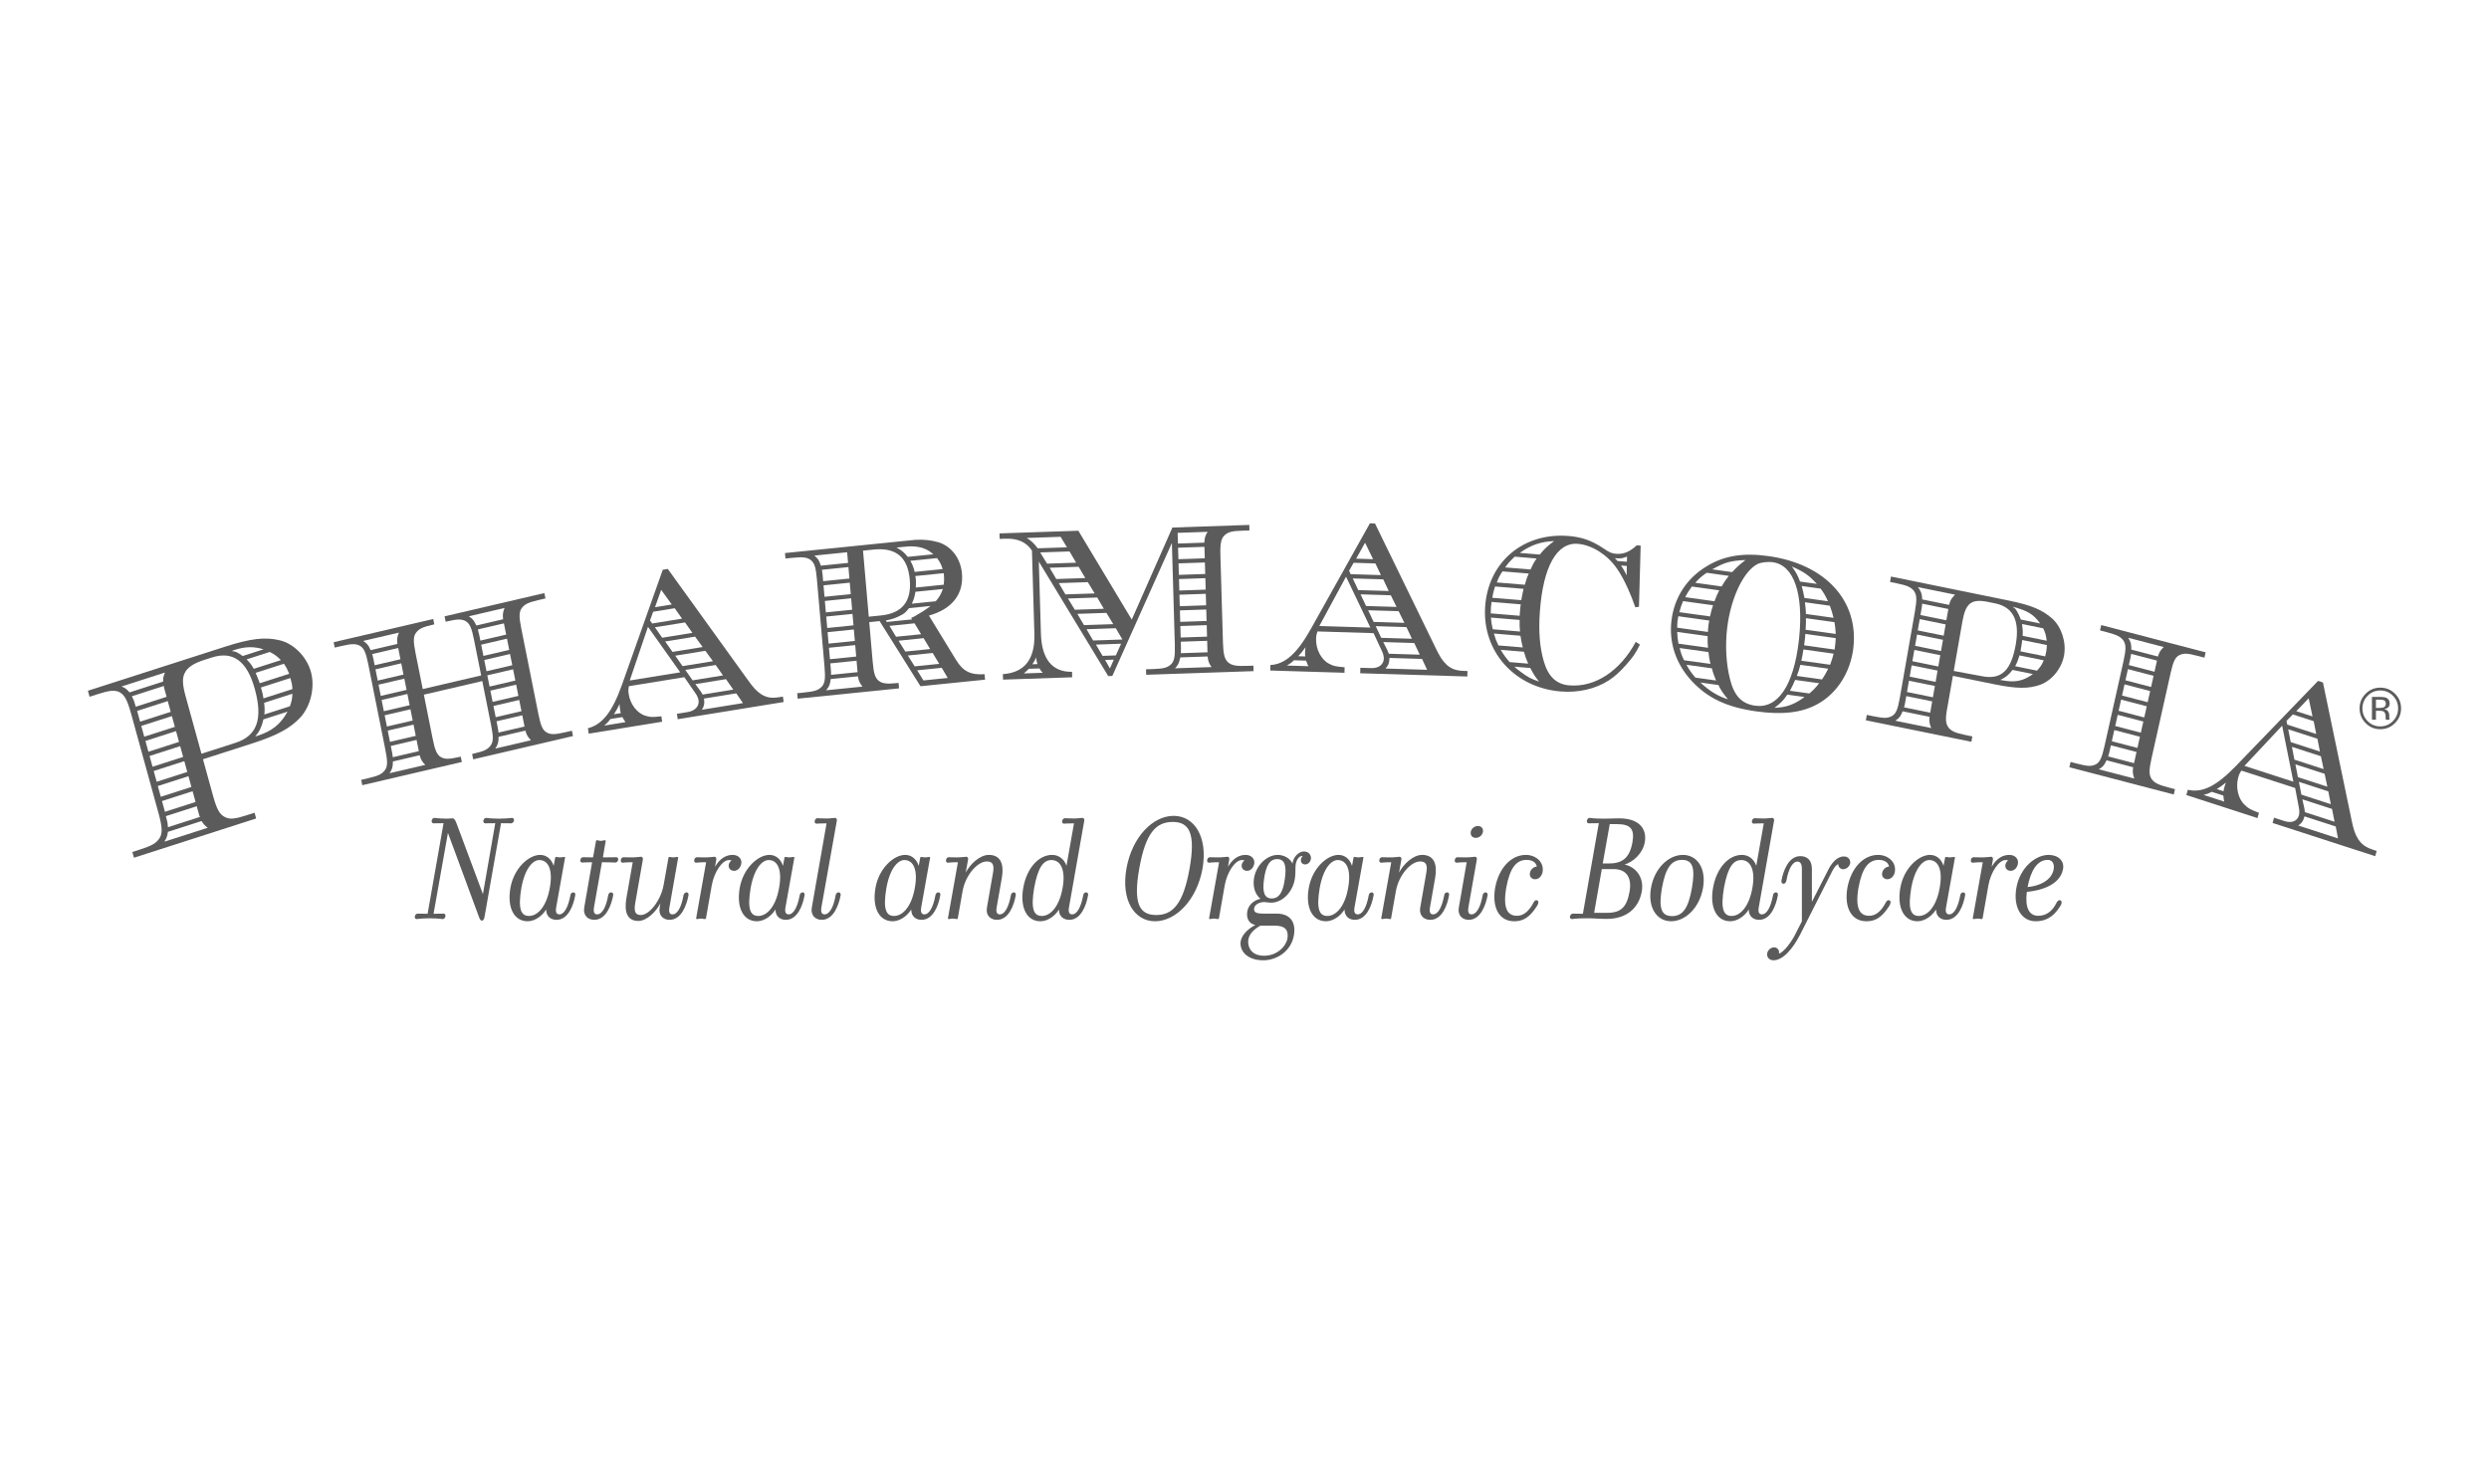 <?xml version="1.0" encoding="UTF-8"?>
<!DOCTYPE svg  PUBLIC '-//W3C//DTD SVG 1.1//EN'  'http://www.w3.org/Graphics/SVG/1.1/DTD/svg11.dtd'>
<svg width="213px" height="127px" clip-rule="evenodd" fill-rule="evenodd" image-rendering="optimizeQuality" shape-rendering="geometricPrecision" text-rendering="geometricPrecision" version="1.1" viewBox="0 0 9560889 5704100" xml:space="preserve" xmlns="http://www.w3.org/2000/svg">
 <defs>
  <style type="text/css">
   <![CDATA[
    .fil1 {fill:none}
    .fil0 {fill:#5B5B5B;fill-rule:nonzero}
   ]]>
  </style>
 </defs>
  <path class="fil0" d="m334993 2655714 6361 23114 28575-9171c47182-15162 66108-17071 84662-9384 20304 10232 31225 28734 46334 83603l105550 383076c14844 53968 15639 77824 3287 96431-13200 18926-28203 27939-75438 43100l-28522 9172 6097 22106 469700-150929-6096-22107-28522 9172c-47235 15161-66108 17017-84079 8164-21153-9967-32073-28469-46917-82383l-38753-140539 187191-60118c99824-32126 149498-59587 189046-102687 38382-43789 54657-115039 38753-172771-16169-58739-65896-108784-119917-121825-56088-13360-110692-7369-210517 24757l-526795 169219zm436407 242219-60753-220430c-12458-45221-13466-70031-4082-88745 9489-21947 34989-38541 73317-50840l31225-10019c81111-26083 135556 13041 165244 120817 32073 116471 8959 180459-74855 207443l-130096 41774zm238667-401524-80209 25817c-22796-15745-26242-17759-42093-18979l9543-4082c43630-14048 75703-13889 112759-2756zm24069 10072c20622 11239 26612 15586 42622 31384l-104277 33558c-9490-16912-13731-21789-27461-36315l89116-28627zm54285 45486c9861 14631 12300 20092 20305 38488l-113184 36367c-6839-17654-8164-22478-15851-39919l108730-34936zm24811 54869c5089 18289 6626 24068 7846 42517l-111382 35837c-2226-15003-4082-21736-6998-32338l-2650-9649 113184-36367zm7899 60329c-1538 22531-3234 30377-9967 48296l-98075 31490c1644-15215 1591-22478-742-44850l108784-34936zm-18873 68918c-26454 48348-59905 74802-114297 92296l-9755 3128c16752-20039 24652-37268 31384-65631l92668-29793zm-478129-115623-129247 41563c-11398-13147-15109-16116-30483-22743l166674-53544c-6361 15692-7103 20093-6944 34724zm2703 16912c796 2915 690 6096 955 7050 795 2916 3180 11557 6679 24069l2863 10602-118485 38117c-5355-19297-6415-23114-15003-40290l122991-39548zm15003 58102 11451 41351-117690 37799-11345-41351 117584-37799zm15904 57732 11451 41404-117637 37798-11398-41403 117584-37799zm15957 57732 11398 41457-117637 37798-11398-41456 117637-37799zm15904 57785 11398 41403-117637 37799-11398-41404 117637-37798zm15904 57732 11398 41403-117637 37799-11398-41404 117637-37798zm15905 57784 11397 41351-117637 37852-11398-41404 117638-37799zm15904 57732 11398 41404-117638 37798-11398-41403 117638-37799zm15957 57785 3127 11504c3499 12564 5567 20251 6415 23167 477 1855 1962 3499 2757 6414l-123045 39548c-1166-18501-2226-22371-7846-42569l118592-38064zm18607 56883c8430 12989 11239 16276 23591 25924l-166674 53544c9330-15533 10921-20251 13783-37958l129300-41510z"/>
  <path class="fil0" d="m1621950 2649247-27514-137465c-9225-46121-9119-64676 2173-79626 12193-15162 24334-21099 65207-30589l4559-1113-4135-20569-382705 89222 4135 20622 25500-5938c40873-9542 56194-9012 71091-1166 16169 9595 23326 26401 32391 71568l65578 327889c9224 46122 9118 64677-2173 79574-12194 15214-24334 21099-65207 30641l-25500 5991 4135 20569 382705-89275-4135-20569-4559 1060c-40873 9543-56194 9013-71091 1167-16222-9543-23379-26401-32391-71569l-33770-168848 224565-52324 33717 168795c9277 46175 9171 64676-2121 79626-12193 15162-24386 21100-65259 30642l-5461 1272 4135 20623 383607-89487-4136-20622-25446 5937c-40926 9543-56247 9012-71091 1166-16222-9542-23167-25393-32391-71515l-65578-327889c-9225-46175-9119-64676 2120-79679 12193-15162 24334-21047 65260-30642l25446-5885-4135-20622-383606 89434 4135 20622 5461-1219c40926-9595 56247-9065 71144-1219 16169 9595 23326 26401 32391 71568l27461 137464-224512 52378zm-97492-173514-102740 23962c-8854-20569-14791-26347-28946-35413l137305-32020c-6202 16858-7740 23379-5619 43471zm3128 15692 8641 43206-99082 23114-3923-19668c-1591-7846-2333-11769-5620-23326l99984-23326zm11769 58898 8641 43206-99082 23114-8642-43206 99083-23114zm11769 58898 8694 43206-99135 23114-8642-43206 99083-23114zm11822 58898 8641 43206-99135 23114-8589-43206 99083-23114zm11769 58899 8641 43206-99082 23113-8695-43206 99136-23113zm11769 58898 8641 43259-99082 23061-8642-43207 99083-23113zm11769 58951 8641 43153-99984 23326c-1060-10020-1855-13943-3817-23750l-3923-19615 99083-23114zm11822 58845c5672 19191 9595 24492 21682 37056l-137305 32073c10179-15798 12617-22477 12830-45167l102793-23962zm320679-522767-102687 23962c-9808-20357-14844-26348-28946-35360l137199-32020c-6096 16858-7687 23326-5566 43418zm3181 15745 8588 43153-99082 23114-3923-19615c-1591-7846-3234-11557-5620-23379l100037-23273zm11716 58845 8694 43206-99135 23114-8589-43206 99030-23114zm11822 58951 8641 43153-99082 23114-8642-43153 99083-23114zm11769 58845 8641 43206-99082 23114-8642-43206 99083-23114zm11769 58951 8641 43206-99082 23114-8642-43259 99083-23061zm11769 58898 8641 43153-99082 23114-8642-43153 99083-23114zm11822 58898 8588 43206-99984 23273c-1060-9966-1855-13942-3817-23750l-3923-19668 99136-23061zm11769 58898c5725 19191 9595 24440 21682 37057l-137252 32020c10126-15745 12617-22478 12829-45114l102741-23963z"/>
  <path class="fil0" d="m2627352 2603602 42358 61231c6945 9012 11345 20463 12299 27408 3234 22848-13147 40767-41616 45379l-41403 6733 2916 20834 407356-66108-2916-20834-11928 1909c-32179 5248-49568 1961-70031-9967-19721-13041-30642-24492-55240-59057l-305305-423685-19350 3128-156655 441762c-37216 104543-75545 153422-130944 167523l2916 20887 282297-45856-2916-20888c-37957 4188-43736 3075-61389-2173-31384-9118-58845-44266-64359-84027-1643-11875-1431-17017 583-29528l213327-34671zm-15745-18714-194030 31490 70031-206382 123999 174892zm-268408 179610 46016-7475c6097 10179 7422 13042 12034 19403l-81800 13307c10020-8801 13466-11345 23750-25235zm13466-18396c9966-15851 13094-20410 21788-39071 212 8058 1167 15003 1856 19987 530 3976 1113 7952 2969 14737l-26613 4347zm346072-60276 124158-20145 25924 37480-158193 25659c8588-12564 10762-24121 8853-38011l-742-4983zm-4930-15427-7316-12034-20834-28097 117690-19085 28150 40131-117690 19085zm-38647-54657-28150-40131 116789-18926 28150 40131-116789 18926zm-38647-54657-28150-40131 115888-18820 29051 40025-116789 18926zm-38647-54657-28150-40131 114934-18608 29104 39919-115888 18820zm-39548-54498-28150-40131 115835-18767 28203 40078-115888 18820zm-38647-54710-8217-11875 12246-33451 82755-13413 28203 40078-114987 18661zm11027-62715 23591-66797 40768 56353-64359 10444z"/>
  <path class="fil0" d="m3014245 2126374 1855 20940 25924-2597c41669-4242 56831-1750 70720 7952 15056 11557 20304 29210 24280 75173l29052 333985c4082 46970 1961 65366-10868 78725-13784 13519-26507 17813-68175 22054l-25924 2651 1855 20993 389756-39548-1802-20993-4666 477c-41668 4241-56830 1749-70720-7952-15002-11610-20304-29211-24280-75174l-13147-151035 39813-4029 157185 250383 248157-25182-1803-20993c-53915 3446-82224-10815-109367-54445l-104543-170969c89328-25234 133913-82171 126915-162168-5036-57997-40874-104808-90759-119917-28681-8164-58845-11186-89487-9065-13890 1431-36102 3658-68494 6945l-431477 43789zm322057 244657-22106-253935 40767-4135c86041-8747 131421 29052 138949 116047 7263 82966-28946 128982-110428 137252l-47182 4771zm248104-239992-98128 9967c-15639-18608-21736-24016-43312-35944 45379-4612 51847-5248 67857-3870 13147 690 27355 3287 40926 8960 13572 5672 19562 10125 32657 20887zm14366 14738c11663 15904 15056 22637 21418 42146l-107406 10920c-5513-20622-8005-27408-16805-42676l102793-10390zm25553 57891c583 5990 901 9966 1166 12988 849 9967 424 16116-1007 31384l-107405 10868c424-16169 848-22266 0-32285-265-2969-637-6998-1962-11876l109208-11079zm-3128 60859c-9171 23061-12352 29476-27567 47182l-91713 9278c7793-17972 10019-24228 13783-45751l105497-10709zm-47500 65313c-22796 17441-31702 22372-62821 40661l-11663 5249 3340 5672-97227 9914-3340-5726c27514-5831 35678-8694 55346-18767 14367-6520 20464-12140 33929-28680l82436-8323zm-61443 66744 25129 41828-96273 9807-25181-41881 96325-9754zm34830 56990 25076 41827-95319 9702-26082-41722 96325-9807zm34830 56989 25129 41828-94418 9595-26082-41721 95371-9702zm34883 56990 22955 39018-93463 9489-23962-38912 94470-9595zm-360121-403274-104649 10602c-6520-21470-11769-28044-24810-38806l125907-12776 3552 40980zm1378 16010 3817 44001-100884 10232-1750-20040c-689-7952-1060-11981-3022-23856l101839-10337zm5196 59958 3817 44054-100885 10232-3817-44001 100885-10285zm5248 60011 3817 44002-100938 10231-3817-43948 100938-10285zm5195 60012 3870 44001-100937 10232-3817-44002 100884-10231zm5249 59958 3817 44001-100938 10285-3817-44054 100938-10232zm5195 60011 3817 44002-100885 10231-3817-44001 100885-10232zm5195 60012 3870 44001-101839 10338c53-10126-318-14155-1166-24122l-1749-19986 100884-10231zm5249 59958c3552 19827 6891 25553 17441 39601l-139797 14155c11822-14314 15056-20675 17760-43153l104596-10603z"/>
  <path class="fil0" d="m4501328 2087568 11292 389438c1432 47235-1802 65365-15374 77929-14525 12565-27461 16011-69288 17442l-26030 848 636 21100 412658-13996-584-21099-26029 901c-41828 1378-56831-2121-70190-12723-14261-12565-19456-30483-20781-76658l-9808-335258c-1325-47182 2810-65419 16381-77930 14526-12564 27461-15957 69236-17388l26030-901-584-21100-295550 10020-156231 353971-205322-341672-303025 10285 636 21099 22319-795c47394-1591 80368 13359 101786 45750l9330 320255c2863 97386-37533 148968-121083 154800l583 21099 265810-9012-583-21099c-75332 1537-116789-48296-119598-146636l-8058-277049 266764 440066 15798-530 228859-511157zm-403274 16699-112442 3817c-14578-19562-26029-30271-42145-39760l130148-4400 24439 40343zm9755 15745 25446 43365-111540 3764-19509-31490-6839-11822 112442-3817zm35201 59110 25446 43312-111487 3817-25500-43365 111541-3764zm35201 59057 26400 43366-112441 3764-25447-43313 111488-3817zm36155 59058 25446 43365-111540 3764-26348-43259 112442-3870zm35201 59110 26401 43312-112442 3817-25500-43312 111541-3817zm36155 59057 25447 43365-112442 3817-25447-43365 112442-3817zm20357 59587-20092 44903-51105 1749-25499-43365 96696-3287zm-27991 61231-14897 33663-18554-32497 33451-1166zm-326457 35201 40873-1379c4877 8907 6839 10815 12564 16647l-72469 2491c7263-6308 9065-8376 19032-17759zm13412-17548c8058-12299 10709-16381 14102-26613 1272 11027 2332 15003 5460 25977l-19562 636zm660920-467526-101309 3446-1166-41139 115198-3923c-8853 14367-11450 21523-12723 41616zm477 16063 1273 44160-101309 3446-1273-44160 101309-3446zm1750 60223 1272 44160-101309 3446-1272-44160 101309-3446zm1749 60224 1273 44160-101309 3446-1273-44161 101309-3445zm1750 60223 1272 44160-101309 3446-1272-44160 101309-3446zm1749 60276 1272 44108-101308 3446-1273-44108 101309-3446zm1750 60171 1272 44213-101309 3393-1272-44160 101309-3446zm1749 60276 1272 44107-102210 3499c-318-10019 530-14101 212-24121l-583-20092 101309-3393zm1749 60171c2439 21046 5461 26983 15162 40714l-140380 4771c11769-12511 15268-19615 20199-41881l105019-3604z"/>
  <path class="fil0" d="m5276652 2434330 31702 68281c5301 10179 7740 22319 7581 29317-583 23114-19562 37639-48402 36738l-41827-1272-531 21099 411757 12458 530-21046-12034-371c-32550-1007-49144-7528-67327-23167-17230-16540-26189-29900-44744-68653l-231351-475160-19509-583-226315 404970c-53703 95849-99400 136669-156231 139956l-583 21099 285372 8642 530-21047c-38011-3181-43577-5354-60064-13942-29370-14897-50681-54763-49621-94895 318-12034 1325-17070 5407-28998l215660 6574zm-12459-21471-196150-5990 102635-189736 93515 195726zm-293536 125695 46493 1432c4347 11186 5196 14207 8747 21364l-82754-2545c11345-6679 15109-8588 27514-20251zm16223-15586c12458-13677 16275-17600 27832-34299-1114 8005-1273 15002-1432 20039-106 4029-212 8005 530 15109l-26930-849zm350525 6627 125483 3817 19403 41775-159942-4878c10550-10708 14579-21629 14950-35731l106-4983zm-2332-16169-5302-13201-15904-31649 119016 3658 21099 44850-118909-3658zm-29158-61125-21152-44849 118061 3552 21152 44849-118061-3552zm-29104-61177-21153-44850 117107 3552 22107 44849-118061-3551zm-29105-61178-21152-44850 116206 3552 22106 44850-117160-3552zm-30058-61178-21153-44849 117160 3552 21153 44849-117160-3552zm-29105-61177-6149-13254 17547-30589 83655 2545 21153 44850-116206-3552zm21099-59641 34194-61230 30907 63245-65101-2015z"/>
  <path class="fil0" d="m6303100 2097800-14844-1273c-26931 24970-50999 35095-79732 32710-17601-1485-24810-5090-48826-21153-44531-29899-82754-43153-132798-47288-174309-14420-309229 99294-321422 270528-12246 172188 112124 312462 290144 327200 68599 5672 134972-9967 185812-43047 20569-13359 42464-32709 63775-57149 29370-32815 37746-45220 55134-80050l-16063-10391c-60170 111859-156125 175422-255313 167205-49144-4082-80634-32868-97916-91713-15745-53703-20781-114563-15374-190637 12299-173196 64783-268620 146371-261834 53755 4453 112653 41562 149074 93940 15268 21364 29263 47765 42941 78089 12829 29263 17600 40714 28468 71886l14102-1908 6467-235115zm-387635 34352-76923-6414c43206-30642 81429-43577 131951-45486-28627 21842-37587 30165-55028 51900zm-12246 15109c-10391 15215-13625 20994-23538 42358l-97333-8058c13465-19085 19456-24598 36526-41298l84345 6998zm-30218 57891c-7793 17494-9118 23432-15215 43100l-107511-8906c6892-18608 10125-24386 21629-42570l101097 8376zm-20039 58792c-4188 19827-5566 25712-8694 43577l-111223-9171c3287-20887 5567-26772 10497-43471l109420 9065zm-10762 59534c-1908 13943-2279 18979-2915 27938-266 4029-531 8005-1167 16064l-111222-9225c848-12034 265-17070 795-24121 265-3976 1696-10921 2333-19933l112176 9277zm-4241 60065c-530 20145 0 26188 1485 44478l-104755-8694c-4241-19456-5673-25659-7051-44903l110321 9119zm3128 60753c3234 20357 4612 26560 8959 45009l-93675-7740c-8906-18873-11292-25129-17282-45751l101998 8482zm13359 61496c5991 20675 8324 26931 16329 45698l-71410-5938c-13730-16222-23167-28097-33928-47129l89009 7369zm24440 62503c12405 23167 16487 30536 33663 52112-31013-10602-42676-16593-68387-35890-9755-6839-15003-11292-26454-21311l61178 5089zm371307-408417-36156-3021c-4294-5355-5142-6468-10390-10921 23167 1908 29687 1484 47023-6203l-477 20145zm-212 16117-690 36208c-7262-15745-10655-21100-21576-38064l22266 1856z"/>
  <path class="fil0" d="m6794271 2138037c-95000-13254-168477-2227-234161 37268-78566 45804-127869 120924-138578 210570-10231 85670 17548 167470 78195 232677 61496 66214 136086 100938 248634 116577 99613 13889 175634 5195 235963-28893 74325-41297 125218-122302 136192-213963 21842-183267-108572-323965-326245-354236zm117796 317127-1272 10921c-20358 170332-80634 259183-167311 247096-52590-7316-81641-38700-97333-103642-14685-57731-18343-129141-10656-193870 13943-116577 62715-219105 116683-247043 12935-6309 38700-9808 59004-6998 81164 11292 118697 120818 100885 293536zm-257328-255525-76551-10656c49249-27620 69553-32869 128027-35890-26825 20569-34353 28627-51476 46546zm-12935 14366c-12299 16488-16699 22001-27408 40768l-101415-14155c17229-18873 23485-24015 43948-38435l84875 11822zm-36686 55665c-8588 17017-11185 22742-18183 42039l-112495-15692c8641-17017 14314-25340 25553-40979l105125 14632zm-23750 57413c-5778 17442-7422 23273-11663 42941l-118061-16381c5036-18555 7687-25287 14473-42570l115251 16010zm-14525 58739c-2068 9861-2651 14844-3234 19827-954 7952-1432 11928-1962 24015l-118061-16434c530-12087 159-17176 1007-24121 584-5036 2121-9860 3340-19827l118910 16540zm-6150 59906c-530 20198-371 26294 1219 44743l-113449-15798c-3393-18714-3605-24810-4930-45221l117160 16276zm2969 61177c2385 19562 3393 26825 7687 45645l-101415-14102c-9065-18501-11133-24863-16911-46917l110639 15374zm13147 62556c5142 19986 8111 26507 16010 46811l-79308-11027c-16434-19509-21258-26241-34406-49355l97704 13571zm25182 64306c10549 21682 16964 30695 36579 54710-37057-11239-70349-31066-105709-64359l69130 9649zm378304-388855-64570-9012c-9224-24545-14632-34406-31490-57997 48931 21948 64464 33240 96060 67009zm14685 18237c13678 19138 17548 25711 27991 48454l-90388-12564c-4188-19880-5778-30218-10443-46016l72840 10126zm35307 65684c7104 19191 9012 26559 14155 46546l-106027-14791c-583-19297-1697-25553-4029-45115l95901 13360zm17760 63192c3287 19721 3499 25817 4930 45273l-116206-16169 742-5990c1167-18025 902-23167 796-38382l109738 15268zm4877 61443c-636 13094-1219 18077-2174 26029-477 3976-1166 9967-2120 17919l-117160-16275 1590-12936c796-6944 1644-13995 2439-20940l318-10073 117107 16276zm-8058 59693c-5036 18502-6680 24333-13519 42676l-110692-15427c3764-15692 4347-20676 8005-43471l116206 16222zm-20940 57785c-9755 18925-12353 24598-23698 41297l-96855-13518c6785-17283 8429-23114 13571-42676l106982 14897zm-34830 55929c-14367 18290-19668 23591-37481 39336l-74749-10391c9648-17918 12246-23644 19986-41774l92244 12829zm-122409 43736 66426 9224c-40025 28893-69500 39920-115622 41616 24757-18820 34353-28627 49196-50840z"/>
  <path class="fil0" d="m7265296 2216709-3605 20728 25553 5196c41138 8376 55028 15374 65896 28839 11504 15586 12087 34088 4135 79467l-57626 329586c-8111 46386-14844 63404-30642 72469-16699 8853-30005 9225-71091 848l-25606-5248-3604 20728 405659 82701 3605-20728-25552-5195c-41139-8376-55028-15321-65949-28787-11504-15586-12935-34299-4082-79520l20887-119386 158935 32391c85935 17547 133170 17971 177648 1484 44532-16487 82012-62980 90812-113290 8801-50310-10231-109420-46280-141334-37746-33186-79998-51052-165880-68546l-453213-92403zm241212 362931 33133-189471c12618-71992 34512-89009 99348-75809l26560 5407c69394 14155 95265 66426 79255 158246-17442 99665-55028 135927-128240 122037l-110056-20410zm331918-182685-74007-15056c-4082-9065-5248-13412-8747-20251-9861-19350-12246-21895-23273-29263 58686 16063 80156 28627 106027 64570zm11875 18714c8376 17070 11239 27885 13465 47765l-92296-18820c848-21258-106-26613-2439-45485l81270 16540zm14314 64305c-1114 11981-1114 17124-2333 24015-848 4931-2757 10656-4294 19562l-95053-19349c1378-7900 2226-12830 2915-16806 1379-7899 2280-12829 3764-26772l95001 19350zm-12194 58792c-7846 17866-11769 24175-25870 39708l-84027-17124c8429-15692 10338-21417 16753-41563l93144 18979zm-41403 52855c-38965 27885-71144 33557-122302 23114l-3658-689c20516-9119 32656-18926 47394-38435l78566 16010zm-500978 143189 103270 21047c-1643 20092 53 26560 6627 43259l-137994-28150c15055-10232 19721-15427 28097-36156zm5513-15267c2651-9649 3340-13625 5036-23485l3446-19721 99613 20251-7581 43471-100514-20516zm11239-59005 7581-43418 99612 20305-7581 43418-99612-20305zm10338-59216 7581-43418 99612 20304-7528 43419-99665-20305zm10390-59216 7581-43418 99613 20304-7581 43471-99613-20357zm10338-59163 7581-43471 99612 20357-7581 43365-99612-20251zm10338-59216 7581-43418 99612 20304-7581 43365-99612-20251zm10390-59216 3393-19774c1378-7846 2121-11822 3234-23856l100567 20516-7634 43418-99560-20304zm6680-59959c-954-21682-3393-29316-16328-47288l142500 29052c-13889 14579-17653 19933-22902 39283l-103270-21047z"/>
  <path class="fil0" d="m8356898 3034125-25287-6574c-40714-10602-54286-18289-64517-32338-10709-16222-10444-34724-372-79626l72947-326087c10285-45856 17813-62503 33982-70667 17123-7952 30430-7581 71091 3075l25287 6574 4613-20464-401313-104754-4612 20516 25340 6574c40609 10655 54233 18289 64518 32338 10655 16222 10337 34724 318 79626l-72947 326087c-10284 45856-17865 62503-33982 70667-17070 7899-30429 7581-71091-3022l-25287-6627-4612 20464 401312 104754 4612-20516zm-65736-509990-102157-26613c318-22637-2704-30642-11822-45486l136456 35678c-12299 12246-16275 17389-22477 36421zm-3499 15692-9596 42888-98499-25712 4347-19509c1750-7793 2598-11716 4294-23644l99454 25977zm-13095 58527-9595 42994-98552-25765 9648-42941 98499 25712zm-13094 58580-9595 42941-98553-25712 9649-42941 98499 25712zm-13094 58580-9649 42941-98499-25712 9596-42941 98552 25712zm-13148 58580-9595 42888-98499-25712 9595-42888 98499 25712zm-13094 58527-9595 42994-98553-25712 9649-42994 98499 25712zm-13094 58579-9596 42994-99453-25976c3075-9543 3976-13466 6149-23220l4400-19509 98500 25711zm-13095 58580c-2597 20040-1219 26507 4559 43578l-136509-35625c15533-9437 20463-14367 29793-34618l102157 26665z"/>
  <path class="fil0" d="m8818700 3029619 14207 74855c2704 11345 2121 23750 265 30483-6149 22160-27938 30801-55558 21841l-40078-12988-5620 20251 394580 127763 5620-20198-11557-3764c-31172-10073-45592-21047-59428-41298-12671-20834-18078-36208-26613-78831l-108943-523880-18714-6043-316173 327517c-74908 77453-128876 104013-184540 91237l-5619 20198 273497 88532 5566-20198c-35996-13783-40767-17388-54657-30270-24757-22743-35731-67169-25022-105656 3180-11557 5407-16064 12193-26454l206594 66903zm-6839-24227-187933-60860 144833-154428 43100 215288zm-313681 38912 44531 14419c1484 12034 1590 15215 3287 23114l-79255-25658c12564-3340 16646-4082 31437-11875zm19403-10444c15321-9755 19933-12458 35201-25340-3075 7421-4931 14154-6256 18925-1060 3870-2121 7740-3128 14791l-25817-8376zm336901 104861 120235 38912 8694 45803-153262-49620c12723-7369 19243-16806 23007-30271l1326-4824zm1590-16275-1855-14208-7793-35042 114032 36950 9648 49250-114032-36950zm-13359-67222-9649-49249 113131 36632 9649 49250-113131-36633zm-13360-67221-9648-49249 112230 36314 10549 49568-113131-36633zm-13412-67274-9596-49250 111329 36050 10550 49567-112283-36367zm-14208-67486-9701-49250 112282 36314 9596 49250-112177-36314zm-13412-67274-2757-14473 24280-24651 80210 25976 9595 49197-111328-36049zm34724-51636 47765-49567 14579 69713-62344-20146z"/>
  <path class="fil0" d="m9145899 2654707c-18926 0-35095 6733-48560 20251-13307 13413-19986 29582-19986 48614 0 19138 6679 35413 19933 48931 13306 13466 29528 20251 48613 20251 19032 0 35254-6785 48614-20251 13306-13518 19986-29793 19986-48931 0-19032-6680-35201-19986-48614-13466-13518-29635-20251-48614-20251zm79945 68759c0 22106-7793 40979-23379 56671-15533 15639-34406 23485-56460 23485-22106 0-40873-7846-56406-23485-15427-15586-23167-34459-23167-56671 0-22001 7793-40768 23379-56354 15480-15586 34247-23326 56194-23326 22054 0 40927 7740 56460 23326 15586 15480 23379 34247 23379 56354zm-58739-17442c0-6415-2015-10709-5885-12882-3870-2174-10125-3287-18767-3287h-13200v31861h13943c6573 0 11557-689 14790-1961 6044-2439 9119-6998 9119-13731zm-22584-26613c10868 0 18820 1061 23909 3181 9012 3764 13572 11133 13572 22213 0 7793-2863 13571-8536 17282-3021 1962-7210 3340-12617 4241 6786 1114 11769 3976 14897 8589 3128 4665 4718 9224 4718 13624v6415c0 2014 53 4188 212 6520 159 2333 371 3817 742 4612l584 1061h-14579c-106-318-159-583-212-901-106-266-159-584-212-955l-371-2862v-6892c0-10179-2757-16859-8218-20092-3233-1909-8906-2810-17070-2810h-12087v34512h-15374v-87738h30642z"/>
  <path class="fil0" d="m1900642 3164963-47394 272542-100302-268938c-5354-14472-9595-22265-16169-22265-6043 0-14419 1219-20410 1219-40820-583-43842-2969-49250-2969-4824 0-9595 4188-10814 10179-1167 6574 2385 10815 7209 10815 5991 0 9649-583 38435-583l-61283 348193c-28787 0-32392-584-38382-584-4188 0-9596 4188-10815 10815-1219 6574 2969 10179 7210 10179 5407 0 9595-2386 50416-3022 40820 636 43842 3022 49249 3022 4825 0 9596-3605 10815-10179 1166-6627-2438-10815-7210-10815-5990 0-9595 584-38435 584l55241-311031 120075 325450c3022 6574 4825 11981 10815 11981 4188 0 8376-4188 10179-16805l63033-357788c29422 0 33080 583 39071 583 4188 0 8959-4241 10762-10815 1219-5991-2969-10179-7793-10179-5355 0-8960 2386-49833 2969-40821-583-43789-2969-49197-2969-4824 0-9648 4188-10815 10179-1219 6574 2386 10815 7210 10815 5991 0 9596-583 38382-583zm209563 249110c-12034 69077-45062 107512-79839 107512-31861 0-42623-28256-29422-107512 14419-79202 46228-107458 69023-107458 35467 0 52855 38435 40238 107458zm24598 74431 34247-191485c0-1802-1220-2385-3605-2385-4241 0-8429 1749-15586 1749-7846 0-9649-1749-14420-1749-2438 0-4241 583-4241 2385l-5990 31808c-9013-26983-28204-41986-52219-41986-43259 0-100885 50999-114085 127232-13200 76234 14420 127922 66055 127922 25181 0 53438-16805 71409-45062 0 27037 18608 39602 39654 39602 45009 0 65472-55771 72046-94259 1166-6573-1220-11344-7210-11344-5991 0-10815 4771-11398 11344-8429 45062-23432 73265-42623 73265-5407 0-16805-2385-12034-27037zm175899-173460h4824c25235 0 41404 1166 46811 1166 4241 0 9649-3552 10815-10178 1219-6627-2969-10232-7157-10232-4824 0-21046 0-46864 583h-4771l10762-62980c636-1855-1167-3022-3552-3022-3605 0-7846 2386-15639 2386-7210 0-9013-2386-14420-2386-1802 0-3605 1167-3605 3022l-11398 62980c-22796-583-33610-583-38435-583-4188 0-9595 3605-10178 10232-1803 6626 2385 10178 6574 10178 5407 0 16858-1166 38434-1166l-30005 172877c-6044 33028 15003 48614 38435 48614 45008 0 65418-55771 72628-94259 583-6573-1802-11344-7793-11344-5990 0-10232 4771-11451 11344-7793 45062-23379 73265-42623 73265-5407 0-16169-1802-11981-27037l30589-173460zm237183 87048c-10815 60012-54657 115888-87685 115888-21576 0-26984-13201-21576-45645l29369-167523c1220-6626-2385-10814-6573-10814-5408 0-19828 2385-29423 2385-28839 0-32444-583-38435-583-4188 0-9595 3605-10178 10232-1803 6626 2385 10814 6573 10814 5991 0 9596-1802 39018-1802l-24015 136881c-9012 51052 636 88851 45645 88851 33027 0 69023-36633 84662-67858l-2385 15003c-6044 33028 15003 48614 37799 48614 45008 0 65418-55771 72681-94259 1166-6573-1219-11344-7263-11344-5990 0-10762 4771-11981 11344-7793 45062-23379 73265-42040 73265-5990 0-16805-1802-11981-27037l33611-190902c0-1802-583-2968-3605-2968-3605 0-7793 1749-15003 1749-7793 0-9595-1749-15003-1749-1802 0-3021 1166-3605 2968l-18607 104490zm184911 1803c9595-52855 40820-97280 66055-97280 5354 0 7793 1219 10178 1219-4824 3605-9012 9012-10814 16169-2386 13837 6626 24068 20463 24068 13783 0 25181-12034 27567-27673 3022-16169-8959-33557-32974-33557-22849 0-47448 10761-67858 45591l4771-27620c1220-6626-2385-10814-6573-10814-5408 0-19827 2385-29423 2385-28839 0-32444-583-38435-583-4188 0-9595 3605-10231 10232-1803 6626 2438 10814 6626 10814 5991 0 9596-1802 39018-1802l-38381 215500c0 2439 1166 3022 3552 3022 4241 0 7793-1803 15639-1803 7209 0 9595 1803 14366 1803 1803 0 3605-583 4241-3022l22213-126649zm258759 10178c-12034 69077-45061 107512-79838 107512-31861 0-42623-28256-29423-107512 14420-79202 46228-107458 69024-107458 35466 0 52854 38435 40237 107458zm24598 74431 34247-191485c0-1802-1219-2385-3605-2385-4241 0-8429 1749-15586 1749-7846 0-9648-1749-14419-1749-2439 0-4241 583-4241 2385l-5991 31808c-9012-26983-28203-41986-52218-41986-43206 0-100885 50999-114086 127232-13200 76234 14420 127922 66055 127922 25182 0 53438-16805 71410-45062 0 27037 18607 39602 39654 39602 45008 0 65472-55771 72045-94259 1166-6573-1219-11344-7210-11344-5990 0-10814 4771-11398 11344-8429 45062-23432 73265-42622 73265-5408 0-16806-2385-12035-27037zm138101 0 59428-333773c583-5991-2386-10179-7210-10179-5354 0-19191 2386-28786 2386-29423 0-32445-1219-38435-1219-4824 0-9596 4188-10815 10814-1166 6627 2439 10232 7210 10232 5991 0 9595-1219 38435-1219l-56460 322375c-5990 33028 15056 48614 37852 48614 45009 0 65419-55771 72629-94259 1219-6573-1803-11344-7793-11344-6044 0-10232 4771-11398 11344-7793 45062-23432 73265-42623 73265-5408 0-16222-1802-12034-27037zm359008-74431c-11981 69077-45062 107512-79839 107512-31808 0-42623-28256-29422-107512 14419-79202 46227-107458 69023-107458 35466 0 52855 38435 40238 107458zm24598 74431 34247-191485c0-1802-1167-2385-3605-2385-4241 0-8429 1749-15586 1749-7846 0-9649-1749-14420-1749-2439 0-4241 583-4241 2385l-5991 31808c-9012-26983-28203-41986-52218-41986-43206 0-100885 50999-114085 127232-13200 76234 14420 127922 66055 127922 25234 0 53437-16805 71462-45062 0 27037 18555 39602 39601 39602 45009 0 65472-55771 72046-94259 1219-6573-1220-11344-7210-11344-5991 0-10815 4771-11398 11344-8429 45062-23432 73265-42623 73265-5407 0-16805-2385-12034-27037zm171128-133859 9012-49833c1219-6626-2386-10814-6627-10814-5407 0-19774 2385-29422 2385-28787 0-32392-583-38382-583-4241 0-9649 3605-10232 10232-1802 6626 2386 10814 6627 10814 5991 0 9595-1802 39018-1802l-38435 215500c0 2439 1219 3022 3605 3022 4241 0 7793-1803 15586-1803 7210 0 9649 1803 14420 1803 1802 0 4241-583 4241-3022l18608-105020c10761-60647 56989-113502 93038-113502 22849 0 29423 13201 23432 45645l-22795 130254c-6044 33028 14949 48614 38381 48614 45009 0 65472-55771 72046-94259 1219-6573-1220-11344-7210-11344-5991 0-10762 4771-11398 11344-8429 45062-23379 73265-42623 73265-5407 0-16805-1802-12034-27037l19827-112866c9012-50999-2969-88797-49833-88797-35413 0-72045 35996-88850 67804zm387264-25818c-9013-26983-30642-41986-55240-41986-51636 0-97863 50999-111064 127232-13200 76234 14420 127922 66002 127922 25235 0 53491-16805 71462-45062-583 27037 18608 39602 39654 39602 45009 0 65419-55771 72046-94259 1166-6573-1219-11344-7210-11344-5990 0-10815 4771-11398 11344-8429 45062-23432 73265-42676 73265-5354 0-16752-1802-11981-27037l58845-333773c1220-5991-3022-10179-7210-10179-5407 0-19244 2386-28786 2386-28839 0-32444-1219-38488-1219-4188 0-9542 4188-10762 10814-1219 6627 3022 10232 7210 10232 5991 0 9596-1219 38435-1219l-28839 163281zm-15003 85246c-12034 69077-45062 107512-79839 107512-31861 0-42622-28256-29475-107512 14473-79202 35466-107458 66691-107458 35413 0 55240 38435 42623 107458zm488096-75014c-24015 135662-64253 178921-127869 178921-64889 0-89487-43259-65472-178921 24015-135715 63670-178921 128505-178921 63616 0 88851 43206 64836 178921zm49832 0c20994-121295-31225-202353-111063-202353s-159730 81058-181359 202353c-21577 121242 30058 202936 109897 202936 79838 0 160896-81694 182525-202936zm85246 64836c9596-52855 40821-97280 66055-97280 5355 0 7793 1219 10179 1219-4824 3605-9013 9012-10815 16169-2386 13837 6627 24068 20463 24068 13784 0 25182-12034 27567-27673 3022-16169-9012-33557-33027-33557-22796 0-47394 10761-67805 45591l4772-27620c1219-6626-2386-10814-6574-10814-5407 0-19827 2385-29422 2385-28840 0-32445-583-38435-583-4188 0-9596 3605-10232 10232-1802 6626 2439 10814 6627 10814 5990 0 9595-1802 39018-1802l-38382 215500c0 2439 1166 3022 3552 3022 4241 0 7793-1803 15639-1803 7210 0 9595 1803 14367 1803 1802 0 3604-583 4241-3022l22212-126649zm331388-102051c1219-13837-7793-28257-26984-28257-19244 0-41456 21047-43842 46811-9596-20993-33611-33557-56407-33557-42675 0-84715 40820-91872 91819-4824 33028 5991 61814 25181 76870-25181 5407-51582 24598-51582 60011 0 15639 6574 35466 31755 40821-36579 19244-56989 46227-56989 70243 0 35466 31225 65471 87631 65471 53438 0 109261-36632 118273-99665 6627-46811-14366-79839-67221-79839h-48030c-31861 0-38435-5407-38435-17441 0-16169 19244-27037 39654-27037 5408 0 15586 2439 25818 2439 43789 0 83390-41404 91236-91873 3605-20993 1220-37798 3022-54021 4188-26453 19191-35996 26984-33027-2969 3022-5991 6574-6574 13200-1855 10232 5408 18608 16169 18608 11398 0 20411-9595 22213-21576zm-100249 76816c-6573 49250-20993 75651-50416 75651-29422 0-36632-26401-29422-75651 7210-49833 20993-75650 50416-75650 29422 0 36632 25817 29422 75650zm10179 228754c-4771 29422-38382 67221-90653 67221-39601 0-60595-23379-60595-54021 0-19827 12618-43206 47394-61867h52855c42040 0 55240 16275 50999 48667zm232995-193341c-12034 69077-45062 107512-79839 107512-31861 0-42623-28256-29422-107512 14419-79202 46227-107458 69023-107458 35413 0 52855 38435 40238 107458zm24598 74431 34247-191485c0-1802-1220-2385-3605-2385-4241 0-8429 1749-15639 1749-7793 0-9596-1749-14367-1749-2439 0-4241 583-4241 2385l-5991 31808c-9012-26983-28203-41986-52218-41986-43259 0-100885 50999-114085 127232-13200 76234 14420 127922 66055 127922 25181 0 53437-16805 71409-45062 0 27037 18608 39602 39654 39602 45009 0 65419-55771 72046-94259 1166-6573-1220-11344-7210-11344-5991 0-10815 4771-11398 11344-8429 45062-23432 73265-42623 73265-5407 0-16805-2385-12034-27037zm171128-133859 9012-49833c1166-6626-2439-10814-6627-10814-5407 0-19827 2385-29422 2385-28787 0-32392-583-38435-583-4188 0-9596 3605-10179 10232-1802 6626 2386 10814 6574 10814 6044 0 9648-1802 39071-1802l-38435 215500c0 2439 1166 3022 3605 3022 4188 0 7793-1803 15586-1803 7210 0 9596 1803 14420 1803 1802 0 4241-583 4241-3022l18555-105020c10814-60647 57042-113502 93091-113502 22796 0 29423 13201 23379 45645l-22795 130254c-5991 33028 15002 48614 38434 48614 45009 0 65472-55771 72046-94259 1166-6573-1220-11344-7210-11344-5991 0-10815 4771-11398 11344-8429 45062-23432 73265-42623 73265-5407 0-16805-1802-12034-27037l19827-112866c9012-50999-2969-88797-49833-88797-35413 0-72045 35996-88850 67804zm266552 133859 32444-183692c1166-6626-2438-10814-6627-10814-5407 0-19774 2385-29422 2385-28786 0-32391-583-38435-583-4188 0-9595 3605-10179 10232-1802 6626 2386 10814 6574 10814 6044 0 9649-1802 39071-1802l-30006 172877c-6043 33028 14950 48614 37799 48614 45009 0 65419-55771 72629-94259 583-6573-1803-11344-7793-11344-5991 0-10232 4771-11398 11344-7793 45062-23432 73265-42623 73265-5407 0-16222-1802-12034-27037zm9012-289931c-1802 13200 6044 22796 19191 22796 13253 0 25234-9596 27620-22796 2439-13200-5990-22849-19191-22849-13200 0-25181 9649-27620 22849zm214917 107459c18025 0 36049 7793 39018 25817-11981 0-24598 11981-26401 24015-2968 13784 6627 24599 19827 24599 13784 0 25818-11398 28840-28204 6573-38434-27037-65418-64253-65418-57042 0-104489 50999-118273 127232-12617 76234 16169 127922 73265 127922 31225 0 58209-11451 88214-59481 2386-3552 4825-10179 4825-13201 0-3605-1803-8376-7793-8376-5408 0-9013 5408-11398 10179-18025 33663-38435 49833-63086 49833-35997 0-54604-27620-41404-106876 14420-79202 39601-108041 78619-108041zm309228 203519h-49833l29423-168106h45645c49832 0 70190 33610 61177 85882-10761 61177-33557 82224-86412 82224zm6627-189736h-23432l26984-151248h27037c54021 0 69023 19191 60064 70243-11451 64200-43259 81005-90653 81005zm-82913 210729c29475 0 44425 2439 74484 2439 77453 0 123680-42040 135078-105656 9013-52855-21046-93675-66055-103324 33028-10178 69660-42570 77453-85193 9596-52271-21576-92508-98446-92508-18025 0-37852 1219-55240 1219-49250 0-52218-2969-58209-2969-4241 0-9648 4188-10232 10179-1802 6574 2386 10815 6627 10815 5991 0 9596-583 38965-583l-61178 348193c-28839 0-32444-584-38434-584-4825 0-9596 4188-11398 10815-637 6574 2968 10179 7793 10179 5990 0 10178-3022 58792-3022zm402267-116471c-13784 79839-36580 108095-76234 108095-40237 0-52854-28256-39018-108095 14420-79202 37216-108041 77453-108041 39601 0 51635 28839 37799 108041zm42622 0c13254-76233-22795-127232-77399-127232-54657 0-109314 50999-122515 127232-13200 76234 22849 127922 77453 127922s109261-51688 122461-127922zm204739-85246c-9012-26983-30642-41986-55240-41986-51635 0-97863 50999-111064 127232-13200 76234 14420 127922 66055 127922 25235 0 53438-16805 71462-45062-636 27037 18555 39602 39602 39602 45008 0 65471-55771 72045-94259 1166-6573-1219-11344-7210-11344-5990 0-10815 4771-11398 11344-8429 45062-23432 73265-42623 73265-5407 0-16805-1802-12034-27037l58845-333773c1220-5991-3021-10179-7209-10179-5408 0-19191 2386-28787 2386-28839 0-32444-1219-38435-1219-4241 0-9595 4188-10814 10814-1220 6627 3021 10232 7209 10232 5991 0 9596-1219 38435-1219l-28839 163281zm-15003 85246c-11981 69077-45062 107512-79838 107512-31862 0-42623-28256-29423-107512 14420-79202 35413-107458 66638-107458 35413 0 55240 38435 42623 107458zm375866-94258c1803-12564-5407-26984-24015-26984-27037 0-47447 25818-60648 52219l-62449 122461v-126649c0-36633-20994-49250-44426-49250-45008 0-65472 55823-72628 94258-637 6574 1802 11981 7793 11981 5990 0 10178-5407 11397-11981 7793-45008 23432-73212 42623-73212 7210 0 16806 4188 16806 26984v202936l-21630 42040c-16805 36632-49833 78619-66638 81641 3605-13201-7157-24015-17971-24015-12618 0-24652 10178-27037 22848-2439 12565 6043 26984 24015 26984 36049 0 73264-42039 102687-99082l123681-244339c8376-15586 14366-22849 22795-26454-1219 9648 7793 19827 18608 19827 12617 0 24015-10179 27037-22213zm110427-13783c18025 0 36050 7793 39018 25817-11981 0-24598 11981-26400 24015-2969 13784 6626 24599 19827 24599 13783 0 25817-11398 28839-28204 6574-38434-27037-65418-64252-65418-57043 0-104490 50999-118274 127232-12617 76234 16170 127922 73212 127922 31225 0 58262-11451 88268-59481 2385-3552 4824-10179 4824-13201 0-3605-1803-8376-7793-8376-5407 0-9012 5408-11451 10179-17972 33663-38382 49833-63033 49833-35996 0-54604-27620-41404-106876 14420-79202 39601-108041 78619-108041zm233578 108041c-11981 69077-45061 107512-79838 107512-31861 0-42623-28256-29423-107512 14420-79202 46228-107458 69024-107458 35466 0 52854 38435 40237 107458zm24598 74431 34247-191485c0-1802-1219-2385-3605-2385-4241 0-8429 1749-15586 1749-7846 0-9648-1749-14419-1749-2439 0-4242 583-4242 2385l-5990 31808c-9012-26983-28203-41986-52218-41986-43206 0-100885 50999-114086 127232-13200 76234 14420 127922 66055 127922 25182 0 53438-16805 71410-45062 0 27037 18607 39602 39654 39602 45008 0 65471-55771 72045-94259 1166-6573-1219-11344-7210-11344-5990 0-10814 4771-11398 11344-8429 45062-23432 73265-42623 73265-5407 0-16805-2385-12034-27037zm162752-84609c9542-52855 40820-97280 66002-97280 5407 0 7846 1219 10232 1219-4825 3605-9013 9012-10815 16169-2386 13837 6626 24068 20410 24068s25181-12034 27620-27673c3022-16169-9012-33557-33027-33557-22849 0-47448 10761-67858 45591l4824-27620c1220-6626-2385-10814-6626-10814-5408 0-19774 2385-29423 2385-28786 0-32391-583-38435-583-4188 0-9595 3605-10178 10232-1803 6626 2385 10814 6574 10814 6043 0 9648-1802 39071-1802l-38435 215500c0 2439 1166 3022 3605 3022 4188 0 7793-1803 15586-1803 7209 0 9648 1803 14419 1803 1803 0 3605-583 4241-3022l22213-126649zm150665 6573c12034-63616 37215-104436 77452-104436 17389 0 26401 15002 22796 35996-8376 45061-58209 64888-100248 68440zm-3022 18661c50469-4824 127869-24651 139319-88267 5408-30642-18024-54021-55823-54021-49249 0-109897 48030-123733 127232-13148 75651 21046 127922 73900 127922 33611 0 67222-11451 97227-61867 1220-2385 3022-7793 3022-10178 0-5461-3022-9013-7793-9013-5407 0-9595 5408-12034 10179-16805 34830-42040 49833-70243 49833-36632 0-50999-33611-43842-91820z"/>
  <rect class="fil1" width="9560889" height="5704100"/>
</svg>
